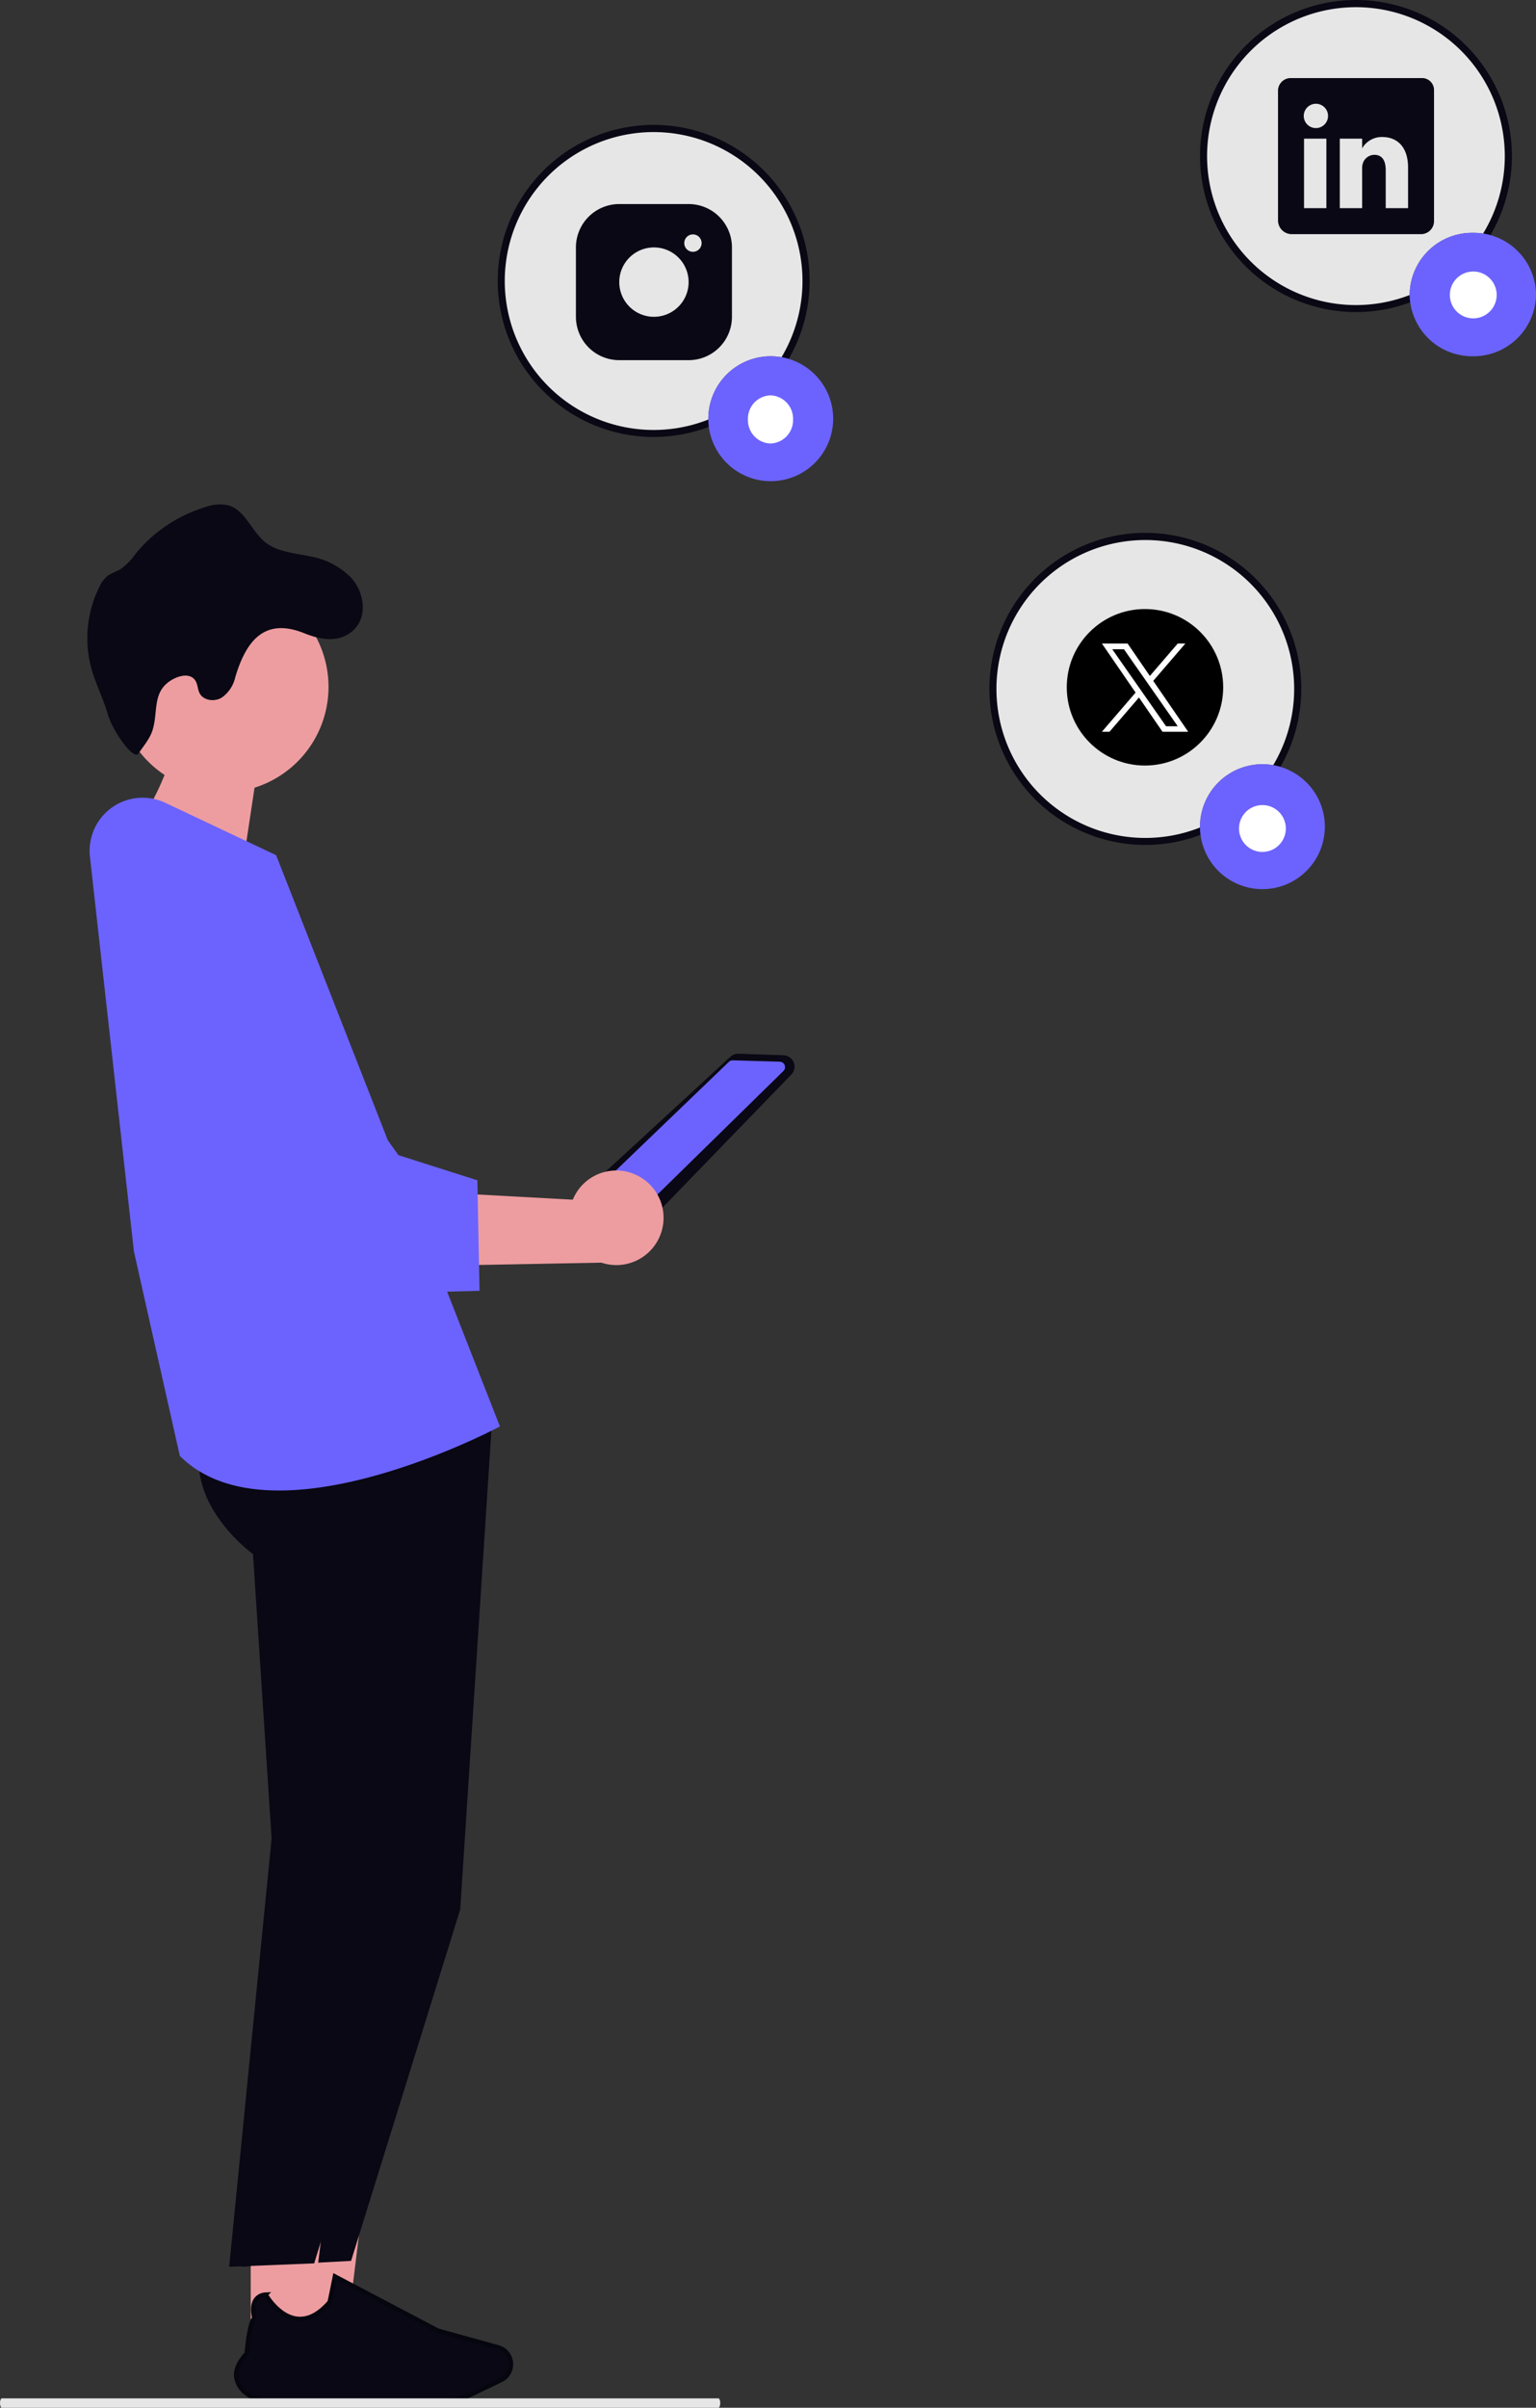 <svg xmlns="http://www.w3.org/2000/svg" width="510.655" height="800.01" viewBox="0 0 510.655 800.01" xmlns:xlink="http://www.w3.org/1999/xlink" role="img" artist="Katerina Limpitsouni" source="https://undraw.co/"><rect x="0" y="0" width="510.655" height="800.01" fill="#333333" stroke="none"/><g transform="translate(-775.345 -101.638)"><g transform="translate(775.345 269.246)"><g transform="translate(193.811 182.503)"><path d="M482.14,353.905H466.664a5.725,5.725,0,0,1-5.562-4.481h0a5.712,5.712,0,0,1,1.707-5.4L510,300.591a3.768,3.768,0,0,1,2.688-1l14.982.517a3.777,3.777,0,0,1,2.582,6.4l-44.363,45.8a5.247,5.247,0,0,1-3.75,1.588Z" transform="translate(-460.973 -299.593)" fill="#090814"/><path d="M484.418,351.882a1.834,1.834,0,0,1-.248-.018l-14.816-2.074a1.807,1.807,0,0,1-1-3.092l44.27-42.534a1.879,1.879,0,0,1,1.3-.5l15.611.448a1.807,1.807,0,0,1,1.213,3.1l-45.064,44.161a1.825,1.825,0,0,1-1.267.516Z" transform="translate(-464.113 -301.464)" fill="#6c63ff"/></g><path d="M583.333,591.516h19.04l9.056-73.422h-28.1Z" transform="translate(-487.558 20.225)" fill="#ed9da0"/><path d="M843.992,489.607,833.185,655.484,796.9,772.244l-36.283,1.913L782.9,631.9l-6.189-94.5s-29.341-21.071-13.118-46.434Z" transform="translate(-680.183 -188.634)" fill="#090814"/><path d="M592.926,591.516h19.03l9.055-73.422H592.917Z" transform="translate(-509.567 20.225)" fill="#ed9da0"/><path d="M479.972,586.362h52.607a30.372,30.372,0,0,0,13.065-2.983l9.7-4.668a5.822,5.822,0,0,0-.973-10.862l-20.01-5.541-34.221-17.991-.025.13c-.641,3.242-1.638,8.14-1.761,8.429-3.509,4.026-7.118,5.874-10.714,5.5-6.28-.641-10.454-7.893-10.5-7.967l-.038-.061h-.062a4.207,4.207,0,0,0-3.242,1.773c-1.426,2.155-.554,5.492-.419,5.984-1.712,1.675-2.487,11.059-2.549,11.81-2.487,2.635-3.657,5.16-3.509,7.512a8.1,8.1,0,0,0,3.4,5.689,14.728,14.728,0,0,0,9.236,3.2Z" transform="translate(-388.786 44.487)" fill="#090814" stroke="#06060f" stroke-miterlimit="10" stroke-width="1.5"/><path d="M520.976,41.122a35.113,35.113,0,1,1,45.635,33.511L559.819,119.5,525.21,90.658A87.1,87.1,0,0,0,536.7,70.4a35.06,35.06,0,0,1-15.724-29.277Z" transform="translate(-481.985 19.482)" fill="#ed9da0"/><path d="M853.567,489.607,842.76,655.484,806.638,773.068,778.369,774.2l14.112-142.3-6.189-94.5s-29.342-21.071-13.118-46.434Z" transform="translate(-702.18 -188.634)" fill="#090814"/><path d="M819.872,562.847c32.419,0,70.569-19.81,72.78-20.974l.615-.324-74.4-189.8-36.846-17.408a17.636,17.636,0,0,0-25.053,17.9l14.622,131.172,15.263,67.938.162.159C795.443,559.828,807.221,562.847,819.872,562.847Z" transform="translate(-727.067 -235.21)" fill="#6c63ff"/><path d="M879.855,282.014a25.217,25.217,0,0,0-13.818-7.252c-5.123-1.1-10.745-1.445-14.844-4.658-4.658-3.711-6.708-10.763-12.422-12.328a13.616,13.616,0,0,0-7.437.59,48.131,48.131,0,0,0-23.29,15.527,19.94,19.94,0,0,1-5.357,5.357,38.78,38.78,0,0,0-3.7,1.8,10.06,10.06,0,0,0-3.012,3.928,38.181,38.181,0,0,0-2.671,26.814c1.426,5.295,4.006,10.2,5.528,15.527s8.559,15.457,10.2,12.942,3.76-4.86,4.658-7.764c1.757-5.706.17-11.458,4.638-15.431,2.763-2.454,7.764-4.1,9.643-.931.746,1.227.7,2.779,1.336,4.052,1.258,2.485,4.891,2.982,7.3,1.556a11.193,11.193,0,0,0,4.565-6.769c3.618-12.235,9.781-19.936,22.871-14.7,4.876,1.957,10.62,3.276,15.309-.078C885.537,295.785,884.279,287.044,879.855,282.014Z" transform="translate(-762.97 -257.509)" fill="#090814"/><path d="M793.109,430.6a15.613,15.613,0,0,0-22.811,7.271l-55.4-3.027,14.536,24.9,50.383-.944a15.7,15.7,0,0,0,13.294-28.2Z" transform="translate(-579.867 -206.866)" fill="#ed9da0"/><path d="M827.033,487.24l55.52-1.417-.716-36.725-26.254-8.356-43.064-60.4a27.783,27.783,0,1,0-44.3,33.5Z" transform="translate(-723.127 -224.53)" fill="#6c63ff"/><path d="M535.187,745.9h238.2c.345,0,.625-.7.625-1.556s-.28-1.556-.625-1.556h-238.2c-.345,0-.625.7-.625,1.556S534.845,745.9,535.187,745.9Z" transform="translate(-534.562 -113.5)" fill="#e6e6e6"/></g><path d="M50.573,0A50.573,50.573,0,1,1,0,50.573,50.573,50.573,0,0,1,50.573,0Z" transform="translate(1175.594 102.77)" fill="#e6e6e6"/><path d="M51.373-.5A51.845,51.845,0,1,1,31.189,3.575,51.875,51.875,0,0,1,51.373-.5Zm0,101.367A49.49,49.49,0,1,0,32.1,96.981a49.529,49.529,0,0,0,19.272,3.886Z" transform="translate(1174.813 102.138)" fill="#090814"/><path d="M21,0A20.755,20.755,0,0,1,42,20.5,20.755,20.755,0,0,1,21,41,20.755,20.755,0,0,1,0,20.5,20.755,20.755,0,0,1,21,0Z" transform="translate(1244 179)" fill="#3f3d56"/><path d="M21,0A20.755,20.755,0,0,1,42,20.5,20.755,20.755,0,0,1,21,41,20.755,20.755,0,0,1,0,20.5,20.755,20.755,0,0,1,21,0Z" transform="translate(1244 179)" fill="#6c63ff"/><path d="M734.326,383.013l-43.285,0a4.23,4.23,0,0,0-4.431,4.039l0,43.375a4.563,4.563,0,0,0,4.432,4.443l43.272,0a4.332,4.332,0,0,0,4.16-4.444l0-43.375a3.976,3.976,0,0,0-4.148-4.038ZM702.69,426.241h-7.43l0-23.1h7.43Zm-3.46-26.61h-.053a4.04,4.04,0,1,1,.053,0Zm30.615,26.608h-7.43V413.61c0-3.026-1.082-5.093-3.77-5.093a4.062,4.062,0,0,0-3.81,2.743,5,5,0,0,0-.257,1.824V426.24h-7.43l0-23.1h7.43v3.214a7.524,7.524,0,0,1,6.7-3.756c4.877,0,8.567,3.214,8.568,10.144Z" transform="translate(513.623 -255.434)" fill="#090814"/><path d="M7.781,0A7.781,7.781,0,1,1,0,7.781,7.781,7.781,0,0,1,7.781,0Z" transform="translate(1257.361 191.855)" fill="#fff"/><g transform="translate(1104.272 278.687)"><circle cx="50.573" cy="50.573" r="50.573" transform="translate(1.297 1.132)" fill="#e6e6e6"/><path d="M51.373-.5A51.845,51.845,0,1,1,31.189,3.575,51.875,51.875,0,0,1,51.373-.5Zm0,101.367A49.49,49.49,0,1,0,32.1,96.981a49.529,49.529,0,0,0,19.272,3.886Z" transform="translate(0.516 0.5)" fill="#090814"/></g><path d="M20.748,0A20.748,20.748,0,1,1,0,20.748,20.748,20.748,0,0,1,20.748,0Z" transform="translate(1174.297 355.564)" fill="#3f3d56"/><path d="M20.748,0A20.748,20.748,0,1,1,0,20.748,20.748,20.748,0,0,1,20.748,0Z" transform="translate(1174.297 355.564)" fill="#6c63ff"/><g transform="translate(1130.208 304.303)"><circle cx="26" cy="26" r="26" transform="translate(-0.208 -0.302)"/><path d="M7.328,1.9H3.442L21.331,27.494h3.886ZM0,0H8.541l7.4,10.777L25.217,0h2.53L17.069,12.412l11.612,16.9H20.141l-7.82-11.381L2.53,29.312H0L11.2,16.3Z" transform="translate(11.473 11.157)" fill="#fff"/></g><path d="M7.781,0A7.781,7.781,0,1,1,0,7.781,7.781,7.781,0,0,1,7.781,0Z" transform="translate(1187.265 369.14)" fill="#fff"/><g transform="translate(940.81 143.134)"><circle cx="50.573" cy="50.573" r="50.573" transform="translate(1.297 1.132)" fill="#e6e6e6"/><path d="M51.373-.5A51.845,51.845,0,1,1,31.189,3.575,51.875,51.875,0,0,1,51.373-.5Zm0,101.367A49.49,49.49,0,1,0,32.1,96.981a49.529,49.529,0,0,0,19.272,3.886Z" transform="translate(0.516 0.5)" fill="#090814"/></g><path d="M20.748,0A20.748,20.748,0,1,1,0,20.748,20.748,20.748,0,0,1,20.748,0Z" transform="translate(1010.834 220.014)" fill="#3f3d56"/><path d="M20.748,0A20.748,20.748,0,1,1,0,20.748,20.748,20.748,0,0,1,20.748,0Z" transform="translate(1010.834 220.014)" fill="#6c63ff"/><g transform="translate(966.817 169.439)"><path d="M40.462,3A14.408,14.408,0,0,1,54.87,17.408V40.462A14.408,14.408,0,0,1,40.462,54.87H17.408A14.408,14.408,0,0,1,3,40.462V17.408A14.408,14.408,0,0,1,17.408,3ZM28.935,17.408a11.527,11.527,0,0,0-11.512,10.95l-.014.576A11.527,11.527,0,1,0,28.935,17.408M41.9,13.086a2.882,2.882,0,0,0-2.861,2.544l-.02.366a2.882,2.882,0,0,0,5.743.337l.02-.366A2.882,2.882,0,0,0,41.9,13.086" transform="translate(-3 -3)" fill="#090814"/></g><path d="M7.5,0A7.762,7.762,0,0,1,15,8a7.762,7.762,0,0,1-7.5,8A7.762,7.762,0,0,1,0,8,7.762,7.762,0,0,1,7.5,0Z" transform="translate(1024 233)" fill="#fff"/></g></svg>